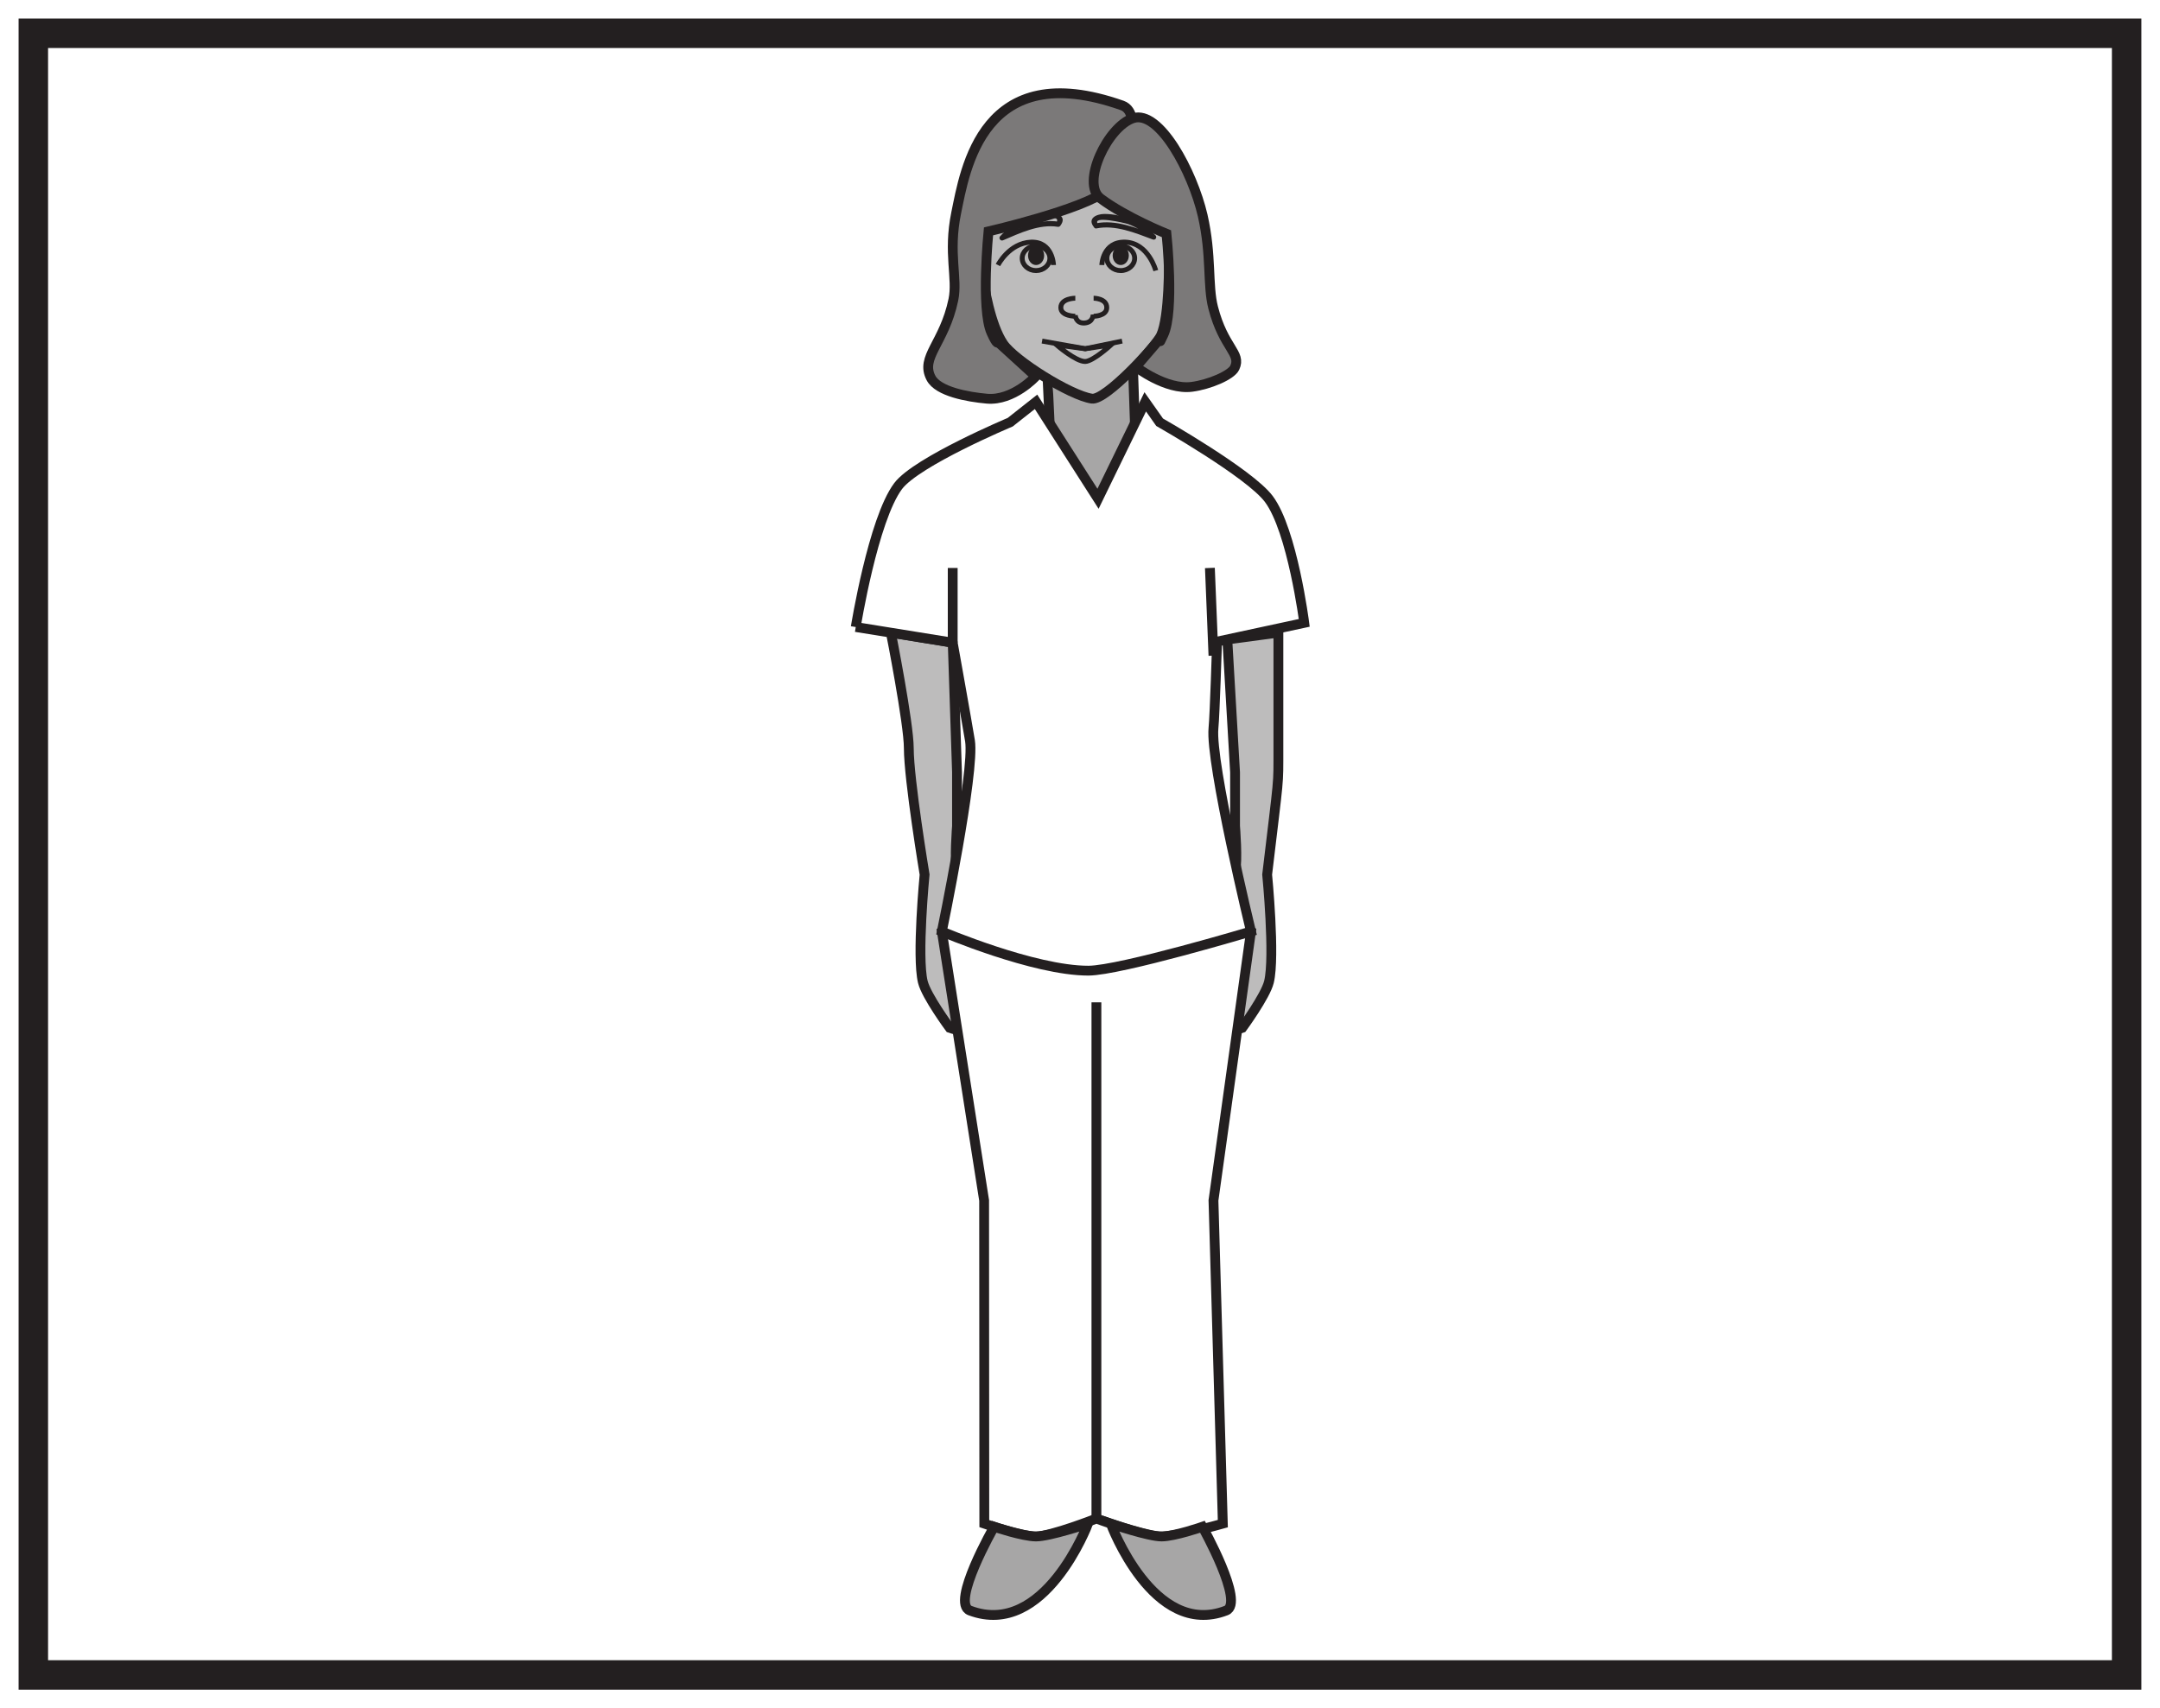 <?xml version="1.0" encoding="UTF-8"?>
<svg xmlns="http://www.w3.org/2000/svg" xmlns:xlink="http://www.w3.org/1999/xlink" width="220pt" height="174pt" viewBox="0 0 220 174" version="1.1">
<g id="surface1">
<rect x="0" y="0" width="220" height="174" style="fill:rgb(100%,100%,100%);fill-opacity:1;stroke:none;"/>
<path style=" stroke:none;fill-rule:nonzero;fill:rgb(100%,100%,100%);fill-opacity:1;" d="M 3.395 3.391 L 216.602 3.391 L 216.602 170.609 L 3.395 170.609 Z M 3.395 3.391 "/>
<path style=" stroke:none;fill-rule:nonzero;fill:rgb(13.73%,12.16%,12.549%);fill-opacity:1;" d="M 218.102 1.891 L 1.895 1.891 L 1.895 172.109 L 218.102 172.109 Z M 215.102 169.109 L 4.895 169.109 L 4.895 4.891 L 215.102 4.891 Z M 215.102 169.109 "/>
<path style=" stroke:none;fill-rule:nonzero;fill:rgb(100%,100%,100%);fill-opacity:1;" d="M 115.465 47.645 L 106.699 47.645 L 106.699 39.219 L 115.465 39.219 Z M 115.465 47.645 "/>
<path style=" stroke:none;fill-rule:nonzero;fill:rgb(65.492%,64.864%,65.019%);fill-opacity:1;" d="M 115.5 36.34 L 107.277 36.34 L 107.277 50.523 L 115.5 50.523 Z M 115.5 36.34 "/>
<path style=" stroke:none;fill-rule:nonzero;fill:rgb(74.12%,73.648%,73.766%);fill-opacity:1;" d="M 124.52 104.703 C 124.23 103.898 125.629 102.449 125.793 101.578 C 125.973 100.633 125.793 97.664 125.793 97.664 L 124.52 100.016 L 124.52 90.91 C 124.52 90.91 125.625 89.473 125.793 88.82 C 126.086 87.723 125.793 84.141 125.793 84.141 L 125.793 78.672 L 125.004 65.133 L 130.207 64.441 C 130.207 64.441 130.207 73.699 130.207 76.223 C 130.203 80.238 130.301 78.652 129.062 89.086 C 129.062 89.086 129.879 97.434 129.246 100.016 C 128.898 101.457 126.52 104.703 126.52 104.703 C 126.52 104.703 124.754 105.336 124.52 104.703 "/>
<path style="fill:none;stroke-width:1;stroke-linecap:butt;stroke-linejoin:miter;stroke:rgb(13.73%,12.16%,12.549%);stroke-opacity:1;stroke-miterlimit:4;" d="M -0.001 0 C -0.29 0.805 1.109 2.254 1.273 3.125 C 1.452 4.07 1.273 7.039 1.273 7.039 L -0.001 4.688 L -0.001 13.793 C -0.001 13.793 1.105 15.231 1.273 15.883 C 1.566 16.981 1.273 20.563 1.273 20.563 L 1.273 26.031 L 0.484 39.57 L 5.687 40.262 C 5.687 40.262 5.687 31.004 5.687 28.481 C 5.683 24.465 5.781 26.051 4.542 15.617 C 4.542 15.617 5.359 7.27 4.726 4.688 C 4.378 3.246 1.999 0 1.999 0 C 1.999 0 0.234 -0.633 -0.001 0 Z M -0.001 0 " transform="matrix(1,0,0,-1,124.52,104.703)"/>
<path style=" stroke:none;fill-rule:nonzero;fill:rgb(74.12%,73.648%,73.766%);fill-opacity:1;" d="M 98.754 104.703 C 99.043 103.898 97.637 102.449 97.473 101.578 C 97.293 100.633 97.473 97.664 97.473 97.664 L 98.754 100.016 L 98.754 90.91 C 98.754 90.91 97.645 89.473 97.473 88.82 C 97.184 87.723 97.473 84.141 97.473 84.141 L 97.473 78.672 L 97.035 65.461 L 90.738 64.441 C 90.738 64.441 92.559 73.68 92.562 76.199 C 92.566 79.441 94.172 89.086 94.172 89.086 C 94.172 89.086 93.359 97.434 93.992 100.016 C 94.344 101.457 96.738 104.703 96.738 104.703 C 96.738 104.703 98.52 105.336 98.754 104.703 "/>
<path style="fill:none;stroke-width:1;stroke-linecap:butt;stroke-linejoin:miter;stroke:rgb(13.73%,12.16%,12.549%);stroke-opacity:1;stroke-miterlimit:4;" d="M 0 0 C 0.289 0.805 -1.117 2.254 -1.281 3.125 C -1.461 4.07 -1.281 7.039 -1.281 7.039 L 0 4.688 L 0 13.793 C 0 13.793 -1.109 15.231 -1.281 15.883 C -1.57 16.981 -1.281 20.563 -1.281 20.563 L -1.281 26.031 L -1.719 39.242 L -8.016 40.262 C -8.016 40.262 -6.195 31.024 -6.191 28.504 C -6.187 25.262 -4.582 15.617 -4.582 15.617 C -4.582 15.617 -5.394 7.27 -4.762 4.688 C -4.41 3.246 -2.016 0 -2.016 0 C -2.016 0 -0.234 -0.633 0 0 Z M 0 0 " transform="matrix(1,0,0,-1,98.754,104.703)"/>
<path style="fill-rule:nonzero;fill:rgb(100%,100%,100%);fill-opacity:1;stroke-width:1;stroke-linecap:butt;stroke-linejoin:miter;stroke:rgb(13.73%,12.16%,12.549%);stroke-opacity:1;stroke-miterlimit:4;" d="M 0 -0.002 L 0.18 -5.291 " transform="matrix(1,0,0,-1,115.41,37.811)"/>
<path style=" stroke:none;fill-rule:nonzero;fill:rgb(100%,100%,100%);fill-opacity:1;" d="M 100.254 155.195 L 100.234 122.273 L 95.93 94.879 C 95.93 94.879 105.203 88.828 110.324 88.828 C 116.18 88.828 127.414 94.879 127.414 94.879 L 123.594 122.273 L 124.547 155.195 C 124.547 155.195 119.758 156.562 118.109 156.504 C 116.422 156.438 111.668 154.68 111.668 154.68 C 111.668 154.68 107.141 156.461 105.523 156.504 C 104.156 156.531 100.254 155.195 100.254 155.195 "/>
<path style="fill:none;stroke-width:1;stroke-linecap:butt;stroke-linejoin:miter;stroke:rgb(13.73%,12.16%,12.549%);stroke-opacity:1;stroke-miterlimit:4;" d="M -0.002 0.001 L -0.021 32.923 L -4.326 60.318 C -4.326 60.318 4.947 66.369 10.068 66.369 C 15.924 66.369 27.158 60.318 27.158 60.318 L 23.338 32.923 L 24.291 0.001 C 24.291 0.001 19.502 -1.366 17.854 -1.307 C 16.166 -1.241 11.412 0.517 11.412 0.517 C 11.412 0.517 6.885 -1.264 5.268 -1.307 C 3.9 -1.334 -0.002 0.001 -0.002 0.001 Z M -0.002 0.001 " transform="matrix(1,0,0,-1,100.256,155.197)"/>
<path style="fill-rule:nonzero;fill:rgb(100%,100%,100%);fill-opacity:1;stroke-width:1;stroke-linecap:butt;stroke-linejoin:miter;stroke:rgb(13.73%,12.16%,12.549%);stroke-opacity:1;stroke-miterlimit:4;" d="M -0.001 -0.002 L 9.874 -1.596 C 9.874 -1.596 11.339 -9.764 11.632 -11.58 C 12.14 -14.732 8.769 -31.014 8.769 -31.014 C 8.769 -31.014 18.14 -35.014 23.698 -35.006 C 26.941 -34.994 40.253 -31.014 40.253 -31.014 C 40.253 -31.014 36.085 -13.814 36.433 -10.307 C 36.569 -8.947 36.8 -1.49 36.8 -1.49 L 45.679 0.42 C 45.679 0.42 44.472 9.838 42.066 13.045 C 40.101 15.666 30.948 20.857 30.948 20.857 L 29.484 22.936 L 24.675 13.061 L 18.362 22.936 L 15.726 20.857 C 15.726 20.857 6.194 16.854 4.312 14.35 C 1.761 10.936 -0.001 -0.002 -0.001 -0.002 " transform="matrix(1,0,0,-1,87.161,63.865)"/>
<path style="fill-rule:nonzero;fill:rgb(100%,100%,100%);fill-opacity:1;stroke-width:1;stroke-linecap:butt;stroke-linejoin:miter;stroke:rgb(13.73%,12.16%,12.549%);stroke-opacity:1;stroke-miterlimit:4;" d="M 0.002 -0 L 0.213 -4.493 " transform="matrix(1,0,0,-1,106.697,38.609)"/>
<path style="fill:none;stroke-width:1;stroke-linecap:butt;stroke-linejoin:miter;stroke:rgb(13.73%,12.16%,12.549%);stroke-opacity:1;stroke-miterlimit:4;" d="M 0.002 0.001 L 0.002 52.583 " transform="matrix(1,0,0,-1,111.67,154.68)"/>
<path style=" stroke:none;fill-rule:nonzero;fill:rgb(65.492%,64.864%,65.019%);fill-opacity:1;" d="M 98.793 164.051 C 96.797 163.293 101.254 155.516 101.254 155.516 C 101.254 155.516 104.156 156.5 105.523 156.504 C 106.898 156.504 110.82 155.195 110.82 155.195 C 110.82 155.195 106.402 166.91 98.793 164.051 "/>
<path style="fill:none;stroke-width:1;stroke-linecap:butt;stroke-linejoin:miter;stroke:rgb(13.73%,12.16%,12.549%);stroke-opacity:1;stroke-miterlimit:4;" d="M -0 -0.001 C -1.997 0.757 2.461 8.534 2.461 8.534 C 2.461 8.534 5.363 7.55 6.73 7.546 C 8.105 7.546 12.027 8.854 12.027 8.854 C 12.027 8.854 7.609 -2.861 -0 -0.001 Z M -0 -0.001 " transform="matrix(1,0,0,-1,98.793,164.05)"/>
<path style=" stroke:none;fill-rule:nonzero;fill:rgb(65.492%,64.864%,65.019%);fill-opacity:1;" d="M 124.883 164.051 C 126.832 163.293 122.473 155.516 122.473 155.516 C 122.473 155.516 119.641 156.5 118.309 156.504 C 116.965 156.504 113.133 155.195 113.133 155.195 C 113.133 155.195 117.449 166.91 124.883 164.051 "/>
<path style="fill:none;stroke-width:1;stroke-linecap:butt;stroke-linejoin:miter;stroke:rgb(13.73%,12.16%,12.549%);stroke-opacity:1;stroke-miterlimit:4;" d="M 0 -0.001 C 1.95 0.757 -2.41 8.534 -2.41 8.534 C -2.41 8.534 -5.242 7.55 -6.574 7.546 C -7.918 7.546 -11.75 8.854 -11.75 8.854 C -11.75 8.854 -7.433 -2.861 0 -0.001 Z M 0 -0.001 " transform="matrix(1,0,0,-1,124.882,164.05)"/>
<path style="fill:none;stroke-width:1;stroke-linecap:butt;stroke-linejoin:miter;stroke:rgb(13.73%,12.16%,12.549%);stroke-opacity:1;stroke-miterlimit:4;" d="M -0.001 0.002 L -0.001 7.611 " transform="matrix(1,0,0,-1,97.036,65.463)"/>
<path style="fill:none;stroke-width:1;stroke-linecap:butt;stroke-linejoin:miter;stroke:rgb(13.73%,12.16%,12.549%);stroke-opacity:1;stroke-miterlimit:4;" d="M -0.002 0.002 L -0.365 8.932 " transform="matrix(1,0,0,-1,123.595,66.783)"/>
<path style=" stroke:none;fill-rule:nonzero;fill:rgb(74.12%,73.648%,73.766%);fill-opacity:1;" d="M 99.957 27.238 C 99.66 24.969 99.422 20.32 99.957 18.082 C 100.566 15.562 105.254 11.539 109.871 11.609 C 114.484 11.684 118.645 14.754 119.051 18.367 C 119.301 20.59 119.051 26.453 119.051 26.453 C 119.051 26.453 119.141 32.234 118.254 34.152 C 117.738 35.273 112.605 40.809 111.215 40.605 C 109.016 40.289 103.324 36.719 102.172 35.008 C 100.898 33.102 100.254 29.441 99.957 27.238 "/>
<path style="fill:none;stroke-width:1;stroke-linecap:butt;stroke-linejoin:miter;stroke:rgb(13.73%,12.16%,12.549%);stroke-opacity:1;stroke-miterlimit:4;" d="M -0.001 0 C -0.298 2.27 -0.536 6.918 -0.001 9.157 C 0.609 11.676 5.296 15.7 9.913 15.629 C 14.527 15.555 18.687 12.485 19.093 8.871 C 19.343 6.649 19.093 0.785 19.093 0.785 C 19.093 0.785 19.183 -4.996 18.296 -6.914 C 17.781 -8.035 12.648 -13.57 11.257 -13.367 C 9.058 -13.05 3.367 -9.48 2.214 -7.769 C 0.941 -5.863 0.296 -2.203 -0.001 0 Z M -0.001 0 " transform="matrix(1,0,0,-1,99.958,27.239)"/>
<path style="fill-rule:nonzero;fill:rgb(65.492%,64.864%,65.019%);fill-opacity:1;stroke-width:1;stroke-linecap:butt;stroke-linejoin:miter;stroke:rgb(13.73%,12.16%,12.549%);stroke-opacity:1;stroke-miterlimit:4;" d="M -0 0.002 C -0 0.002 -0.715 1.697 -1.18 1.299 C -2.375 0.295 0.421 -4.654 0.421 -4.654 Z M -0 0.002 " transform="matrix(1,0,0,-1,99.637,25.881)"/>
<path style="fill-rule:nonzero;fill:rgb(65.492%,64.864%,65.019%);fill-opacity:1;stroke-width:1;stroke-linecap:butt;stroke-linejoin:miter;stroke:rgb(13.73%,12.16%,12.549%);stroke-opacity:1;stroke-miterlimit:4;" d="M -0.001 0.002 C -0.001 0.002 0.78 1.697 1.284 1.299 C 2.577 0.295 -0.028 -4.654 -0.028 -4.654 Z M -0.001 0.002 " transform="matrix(1,0,0,-1,119.474,25.881)"/>
<path style="fill:none;stroke-width:0.5;stroke-linecap:butt;stroke-linejoin:miter;stroke:rgb(13.73%,12.16%,12.549%);stroke-opacity:1;stroke-miterlimit:4;" d="M 0.002 0.001 C 0.002 0.001 -0.061 2.415 -2.291 2.333 C -4.514 2.243 -5.655 0.001 -5.655 0.001 " transform="matrix(1,0,0,-1,107.299,26.997)"/>
<path style="fill:none;stroke-width:0.5;stroke-linecap:butt;stroke-linejoin:miter;stroke:rgb(13.73%,12.16%,12.549%);stroke-opacity:1;stroke-miterlimit:4;" d="M -0.001 0.002 C -0.001 -0.694 -0.634 -1.256 -1.411 -1.256 C -2.188 -1.256 -2.821 -0.694 -2.821 0.002 C -2.821 0.693 -2.188 1.255 -1.411 1.255 C -0.634 1.255 -0.001 0.693 -0.001 0.002 Z M -0.001 0.002 " transform="matrix(1,0,0,-1,106.934,26.306)"/>
<path style=" stroke:none;fill-rule:nonzero;fill:rgb(13.73%,12.16%,12.549%);fill-opacity:1;" d="M 106.348 26.027 C 106.348 26.562 105.98 26.996 105.523 26.996 C 105.07 26.996 104.707 26.562 104.707 26.027 C 104.707 25.488 105.07 25.055 105.523 25.055 C 105.98 25.055 106.348 25.488 106.348 26.027 "/>
<path style="fill:none;stroke-width:0.5;stroke-linecap:butt;stroke-linejoin:miter;stroke:rgb(13.73%,12.16%,12.549%);stroke-opacity:1;stroke-miterlimit:4;" d="M 0.002 0.001 C 0.002 0.001 0.064 2.415 2.404 2.333 C 4.748 2.243 5.498 -0.566 5.498 -0.566 " transform="matrix(1,0,0,-1,112.221,26.997)"/>
<path style="fill:none;stroke-width:0.5;stroke-linecap:butt;stroke-linejoin:miter;stroke:rgb(13.73%,12.16%,12.549%);stroke-opacity:1;stroke-miterlimit:4;" d="M -0.001 0.002 C -0.001 -0.694 0.636 -1.256 1.409 -1.256 C 2.19 -1.256 2.827 -0.694 2.827 0.002 C 2.827 0.693 2.19 1.255 1.409 1.255 C 0.636 1.255 -0.001 0.693 -0.001 0.002 Z M -0.001 0.002 " transform="matrix(1,0,0,-1,112.739,26.306)"/>
<path style=" stroke:none;fill-rule:nonzero;fill:rgb(13.73%,12.16%,12.549%);fill-opacity:1;" d="M 113.328 26.027 C 113.328 26.562 113.699 26.996 114.148 26.996 C 114.605 26.996 114.973 26.562 114.973 26.027 C 114.973 25.488 114.605 25.055 114.148 25.055 C 113.699 25.055 113.328 25.488 113.328 26.027 "/>
<path style="fill:none;stroke-width:0.5;stroke-linecap:butt;stroke-linejoin:miter;stroke:rgb(13.73%,12.16%,12.549%);stroke-opacity:1;stroke-miterlimit:4;" d="M -0.001 0.001 L 4.393 -0.776 L 8.155 0.001 " transform="matrix(1,0,0,-1,106.138,34.743)"/>
<path style="fill:none;stroke-width:0.5;stroke-linecap:butt;stroke-linejoin:miter;stroke:rgb(13.73%,12.16%,12.549%);stroke-opacity:1;stroke-miterlimit:4;" d="M -0 0 C 0.8 0.016 2.629 1.688 2.629 1.688 L -0 1.297 L -2.918 1.688 C -2.918 1.688 -0.946 -0.023 -0 0 Z M -0 0 " transform="matrix(1,0,0,-1,110.532,36.821)"/>
<path style="fill:none;stroke-width:0.5;stroke-linecap:butt;stroke-linejoin:miter;stroke:rgb(13.73%,12.16%,12.549%);stroke-opacity:1;stroke-miterlimit:4;" d="M -0 -0.001 C -0 -0.001 1.339 -0.001 1.339 -0.958 C 1.339 -1.837 -0 -1.837 -0 -1.837 " transform="matrix(1,0,0,-1,111.387,30.374)"/>
<path style="fill:none;stroke-width:0.5;stroke-linecap:butt;stroke-linejoin:miter;stroke:rgb(13.73%,12.16%,12.549%);stroke-opacity:1;stroke-miterlimit:4;" d="M 0 -0.001 C 0 -0.001 -1.476 -0.001 -1.476 -0.958 C -1.476 -1.837 0 -1.837 0 -1.837 " transform="matrix(1,0,0,-1,109.523,30.374)"/>
<path style="fill:none;stroke-width:0.5;stroke-linecap:butt;stroke-linejoin:miter;stroke:rgb(13.73%,12.16%,12.549%);stroke-opacity:1;stroke-miterlimit:4;" d="M 0.001 0 C 0.001 0 0.024 -0.836 -0.921 -0.871 C -1.792 -0.898 -1.824 -0.066 -1.824 -0.066 " transform="matrix(1,0,0,-1,111.339,32.032)"/>
<path style=" stroke:none;fill-rule:nonzero;fill:rgb(48.238%,47.296%,47.53%);fill-opacity:1;" d="M 112.727 19.383 C 114.559 17.848 116.668 11.578 114.293 10.742 C 100.059 5.719 98.301 17.266 97.383 21.719 C 96.547 25.797 97.562 28.359 97.102 30.535 C 96.168 34.996 93.699 36.371 94.828 38.508 C 95.555 39.883 98.535 40.434 100.52 40.609 C 103.191 40.848 105.488 38.348 105.488 38.348 L 101.645 34.844 C 101.645 34.844 101.598 35.285 100.965 33.863 C 99.898 31.453 100.68 23.57 100.68 23.57 C 100.68 23.57 110.41 21.324 112.727 19.383 "/>
<path style="fill:none;stroke-width:1;stroke-linecap:butt;stroke-linejoin:miter;stroke:rgb(13.73%,12.16%,12.549%);stroke-opacity:1;stroke-miterlimit:4;" d="M 0 -0 C 1.832 1.535 3.942 7.805 1.567 8.641 C -12.668 13.664 -14.426 2.117 -15.343 -2.336 C -16.179 -6.414 -15.164 -8.977 -15.625 -11.152 C -16.558 -15.613 -19.027 -16.988 -17.898 -19.125 C -17.172 -20.5 -14.191 -21.051 -12.207 -21.227 C -9.535 -21.465 -7.238 -18.965 -7.238 -18.965 L -11.082 -15.461 C -11.082 -15.461 -11.129 -15.902 -11.761 -14.48 C -12.828 -12.07 -12.047 -4.188 -12.047 -4.188 C -12.047 -4.188 -2.316 -1.941 0 -0 Z M 0 -0 " transform="matrix(1,0,0,-1,112.726,19.383)"/>
<path style=" stroke:none;fill-rule:nonzero;fill:rgb(48.238%,47.296%,47.53%);fill-opacity:1;" d="M 112.098 20.215 C 110.055 18.676 112.816 12.883 115.418 12.035 C 118.09 11.168 121.465 17.508 122.496 21.957 C 123.426 26.035 122.969 29.027 123.562 31.332 C 124.625 35.461 126.461 35.961 125.762 37.453 C 125.402 38.223 123.168 39.172 121.387 39.402 C 118.77 39.746 115.691 37.371 115.691 37.371 L 118.496 34.102 C 118.496 34.102 117.781 35.582 118.496 34.102 C 119.641 31.719 118.809 23.809 118.809 23.809 C 118.809 23.809 114.684 22.152 112.098 20.215 "/>
<path style="fill:none;stroke-width:1;stroke-linecap:butt;stroke-linejoin:miter;stroke:rgb(13.73%,12.16%,12.549%);stroke-opacity:1;stroke-miterlimit:4;" d="M -0.001 -0.001 C -2.044 1.538 0.718 7.331 3.32 8.179 C 5.992 9.046 9.367 2.706 10.398 -1.743 C 11.327 -5.821 10.87 -8.814 11.464 -11.118 C 12.527 -15.247 14.363 -15.747 13.663 -17.239 C 13.304 -18.009 11.07 -18.958 9.288 -19.189 C 6.671 -19.532 3.593 -17.157 3.593 -17.157 L 6.398 -13.888 C 6.398 -13.888 5.683 -15.368 6.398 -13.888 C 7.542 -11.505 6.71 -3.595 6.71 -3.595 C 6.71 -3.595 2.585 -1.939 -0.001 -0.001 Z M -0.001 -0.001 " transform="matrix(1,0,0,-1,112.098,20.214)"/>
<path style=" stroke:none;fill-rule:nonzero;fill:rgb(13.73%,12.16%,12.549%);fill-opacity:1;" d="M 107.988 23.004 C 108.719 22.043 107.707 21.641 106.848 21.68 C 105.047 21.773 103.066 22.738 101.855 24.074 C 101.68 24.27 101.918 24.582 102.152 24.48 C 103.863 23.75 105.844 22.801 107.742 23.102 C 108.074 23.148 108.16 22.637 107.828 22.582 C 105.82 22.27 103.766 23.227 101.961 23.996 C 102.062 24.133 102.156 24.27 102.258 24.402 C 102.914 23.684 103.805 23.156 104.684 22.762 C 105.461 22.414 106.316 22.23 107.164 22.188 C 107.57 22.168 107.832 22.34 107.582 22.68 C 107.383 22.945 107.785 23.273 107.988 23.004 "/>
<path style=" stroke:none;fill-rule:nonzero;fill:rgb(13.73%,12.16%,12.549%);fill-opacity:1;" d="M 111.859 22.852 C 111.059 21.891 114.598 22.715 114.906 22.828 C 115.793 23.156 116.68 23.688 117.348 24.359 C 117.438 24.211 117.527 24.066 117.621 23.918 C 115.766 23.223 113.633 22.34 111.625 22.75 C 111.297 22.816 111.348 23.336 111.676 23.266 C 113.594 22.875 115.629 23.727 117.406 24.391 C 117.691 24.5 117.883 24.16 117.676 23.953 C 116.379 22.656 114.301 21.781 112.473 21.793 C 111.637 21.801 110.703 22.273 111.441 23.164 C 111.652 23.418 112.074 23.109 111.859 22.852 "/>
</g>
</svg>
